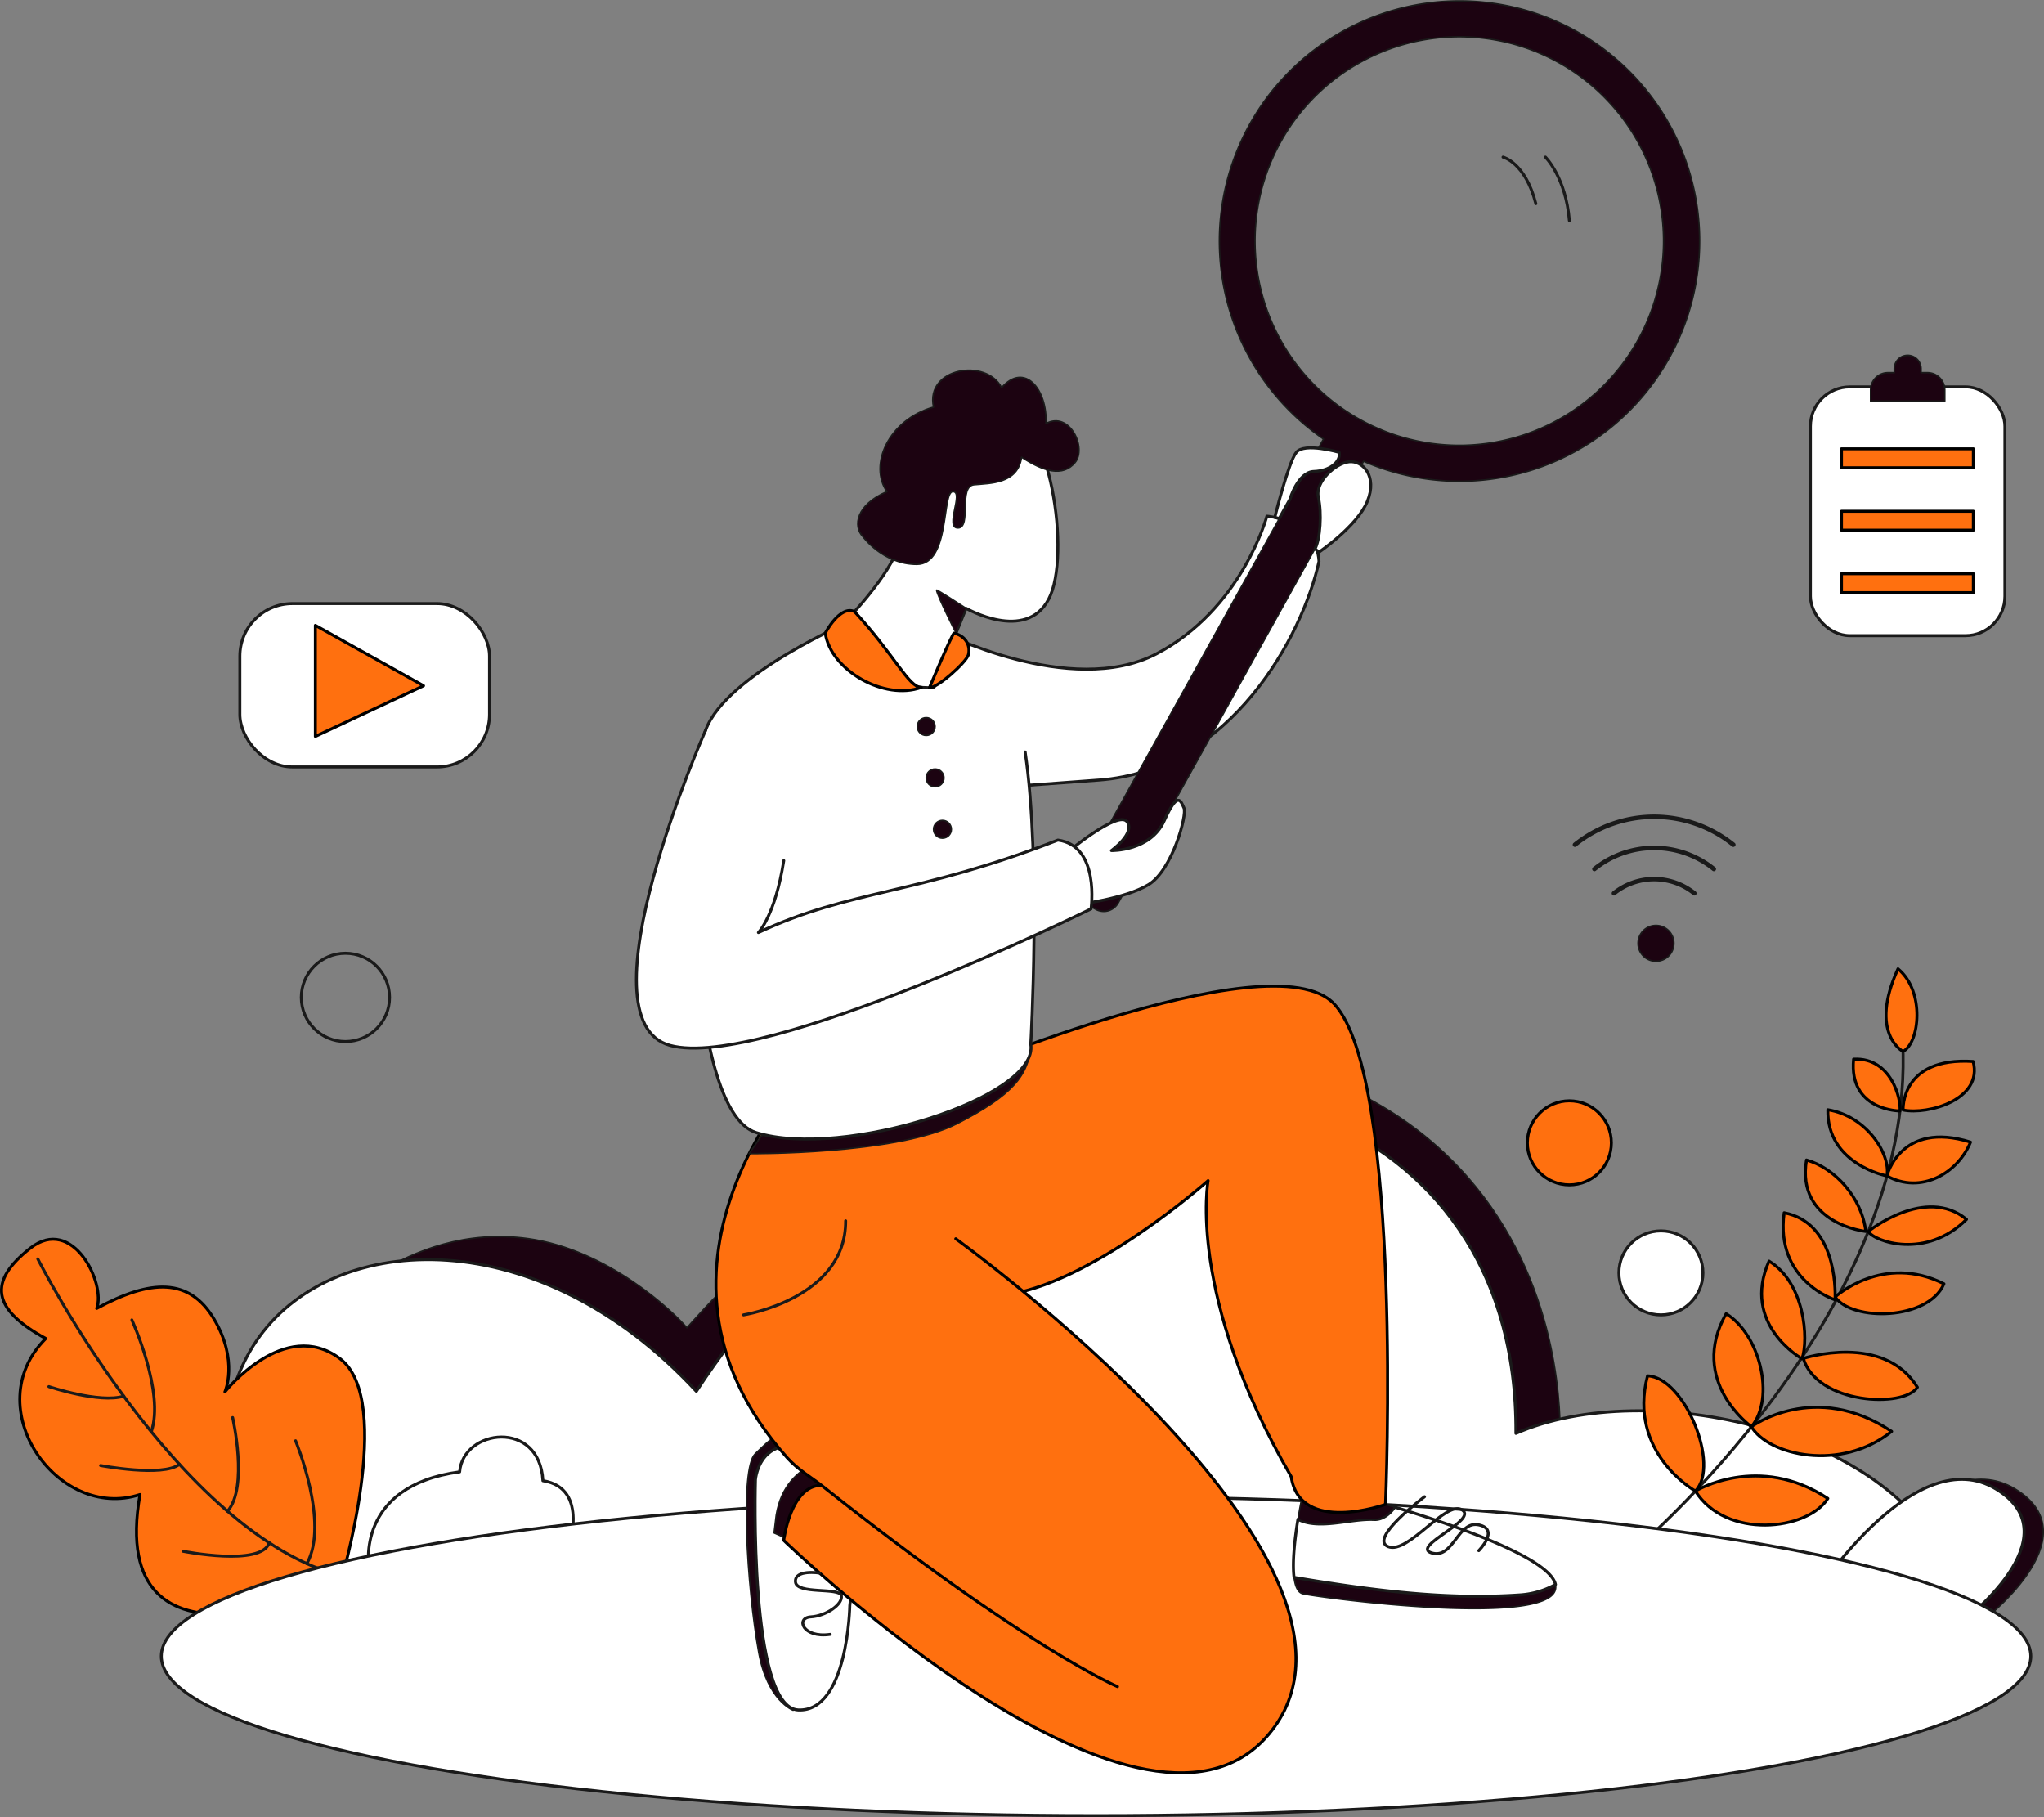 <svg xmlns="http://www.w3.org/2000/svg" viewBox="0 0 1377.59 1224.5"><rect x="0" y="0" width="1377.59" height="1224.5" fill="#808080" stroke="none"/><defs><style>.Graphic-Style-11{fill:#1c0311;}.Graphic-Style-11,.Graphic-Style-57,.Graphic-Style-58,.MAU-1{stroke:#1a1a1a;}.Graphic-Style,.Graphic-Style-11,.Graphic-Style-57,.Graphic-Style-58,.MAU-1{stroke-linecap:round;stroke-linejoin:round;}.MAU-1{fill:#fff;}.Graphic-Style,.Graphic-Style-57,.MAU-1{stroke-width:2px;}.Graphic-Style-57,.Graphic-Style-58{fill:none;}.Graphic-Style{fill:#ff700f;stroke:#000;}.Graphic-Style-58{stroke-width:3px;}</style></defs><g id="Layer_2" data-name="Layer 2"><g id="_1" data-name="1"><path class="Graphic-Style-11" d="M212.48,893.75c3.51-4.26,60.1-70.74,143.58-59.07,54.23,7.59,98.08,49.65,106.92,60.08C473.52,883.18,659.67,665.56,856,715.54c21.67,5.51,78.91,20.08,127.29,71.28,65.57,69.41,68.29,156.86,68.22,181.26L364.21,996.6Z"/><path class="MAU-1" d="M162.31,1086.21c-3.37-11.12-34.93-119.81,12.42-185.34,51.77-71.63,188.12-78.24,294.59,36.66,28.63-43.71,82.94-114,170.36-165,148-86.3,383.36-32,382,193.38,88.71-38.82,253.22-1.36,290.78,89.61,32.64,79-123.23,52.79-213.16,49Z"/><path class="Graphic-Style-57" d="M1098,1047.67s200-165.58,183.73-355"/><path class="Graphic-Style" d="M1282.55,708.51s-23.27-12.21-3.36-55.66C1297.75,668.24,1293.59,703.06,1282.55,708.51Z"/><path class="Graphic-Style" d="M1282.64,748s-2-35.9,47.18-32.72C1336.61,740.88,1299.61,751.4,1282.64,748Z"/><path class="Graphic-Style" d="M1280.5,748.63s-34.63,0-31.23-34.9C1274.9,712.37,1281.5,741.32,1280.5,748.63Z"/><path class="Graphic-Style" d="M1271.72,792.41s9.06-37.5,56.35-22.79C1319.47,790.67,1294.57,805,1271.72,792.41Z"/><path class="Graphic-Style" d="M1271.72,792.41s-40.49-7.75-39.82-44.58C1258.6,752.2,1274.43,778.32,1271.72,792.41Z"/><path class="Graphic-Style" d="M1259.15,829.82s38.6-31,66.21-8.15C1298.2,848.83,1263.45,836.83,1259.15,829.82Z"/><path class="Graphic-Style" d="M1236.83,873.94s32.25-29.53,73.32-8.82C1299.63,889.9,1248,890.58,1236.83,873.94Z"/><path class="Graphic-Style" d="M1215.37,915.38s54.14-17.58,76.89,19.42C1283.09,949.06,1224.71,946.19,1215.37,915.38Z"/><path class="Graphic-Style" d="M1180.4,961.41s42.56-31.46,94.5,3.17C1240.61,992.07,1191.8,980.65,1180.4,961.41Z"/><path class="Graphic-Style" d="M1142.64,1004.76s42.52-25.93,89.26,5C1218.21,1031.45,1163.12,1037.48,1142.64,1004.76Z"/><path class="Graphic-Style" d="M1142.64,1004.76s-45.83-25.59-32.25-77.64C1135.28,928,1159.59,987.45,1142.64,1004.76Z"/><path class="Graphic-Style" d="M1180.4,961.41s-42.86-30.65-17.06-76.14C1186,899.06,1196.71,941.79,1180.4,961.41Z"/><path class="Graphic-Style" d="M1214.5,915.62s-41.23-23-22.23-65.78C1216.37,864.44,1219.09,902.31,1214.5,915.62Z"/><path class="Graphic-Style" d="M1236.77,875.89s-40.52-12.75-34.31-58.66C1236.77,823.85,1237.17,867.13,1236.77,875.89Z"/><path class="Graphic-Style" d="M1257.5,829.82s-47.1-5-40-48.15C1236.54,787.05,1254.7,806.73,1257.5,829.82Z"/><path class="Graphic-Style" d="M229.13,1068s-158.21,72.87-134.79-60.89c-55.69,18.22-109.81-58.81-63.5-105.13-36.43-19.78-39-38.52-10.4-60.9s51,23.94,44.75,40.6c36.43-19.78,62.46-20.82,79.11,7.28s7.29,48.93,7.29,48.93,40.07-50.49,77.54-22.38S229.13,1068,229.13,1068Z"/><path class="Graphic-Style-57" d="M25.47,848.33s93.5,185.48,205.31,213.84"/><path class="Graphic-Style-57" d="M32.93,934.37s34.25,11.47,50.43,6.43"/><path class="Graphic-Style-57" d="M88.87,889.44s22.28,48.7,13.09,75.36"/><path class="Graphic-Style-57" d="M67.79,987.55s42,8,53.14-.81"/><path class="Graphic-Style-57" d="M156.79,955.25s10.77,47.06-3.46,63.1"/><path class="Graphic-Style-57" d="M123.39,1045.32s52.57,10.5,58.08-5.68"/><path class="Graphic-Style-57" d="M199.2,970.9s23.05,55.17,7.61,82.76"/><path class="MAU-1" d="M248.69,1056.19s-9.51-54.9,61.09-64.34c2.27-28.9,53.86-35.69,56.12,5.95,32.14,5,16.75,46.89,16.75,46.89Z"/><path class="Graphic-Style-11" d="M1239,1070.6s65.57-99.8,119.2-67.21-23.76,90.29-23.76,90.29Z"/><path class="MAU-1" d="M1226.08,1070.6s65.56-99.8,119.19-67.21-23.76,90.29-23.76,90.29Z"/><ellipse class="MAU-1" cx="738.7" cy="1116.04" rx="629.98" ry="107.46"/><path class="MAU-1" d="M633.33,425.3s88.06,45.33,145.82,15.42,74.69-92.88,74.69-92.88,33.51,2.29,35.14,30.4c-10.87,49.65-59.09,140.83-148.26,147.41l-89.16,6.58"/><path class="Graphic-Style-11" d="M872.15,1063c.75,6,2.55,10.23,6,11,14.43,3.09,162.85,22.31,170.07-2.58a7.38,7.38,0,0,0,.11-3.59,56.61,56.61,0,0,1-23,6.94C973.37,1078.39,922.31,1071.25,872.15,1063Z"/><path class="MAU-1" d="M940,1015.58c-3.48,4.88-8.26,8.36-13.44,8.36-16.31-.91-37.16,7.26-51.8-.15-2,12.42-3.94,28.57-2.61,39.16,50.16,8.3,101.22,15.44,153.19,11.73a56.61,56.61,0,0,0,23-6.94C1044.39,1049,973.67,1025.69,940,1015.58Z"/><path class="Graphic-Style-11" d="M926.56,1023.94c5.18,0,10-3.48,13.44-8.36-10.61-3.19-17.56-5.06-17.56-5.06l-44.32-4.64s-1.71,7.69-3.36,17.91C889.4,1031.2,910.25,1023,926.56,1023.94Z"/><path class="Graphic-Style-11" d="M534.54,1152.45s-17.3-6.25-23.19-38.91c-8.1-44.89-12.62-123.88-2.44-133.81,12.9-12.59,11.41-9.68,11.41-9.68l22.12,22.28Z"/><path class="MAU-1" d="M540.56,975c-11.23-2.17-18.46.56-23.12,4.77-7.52,6.78-8.31,17.39-8.31,17.39S504.49,1150.7,538,1152.25s34.74-70.42,34.74-70.42c.44-3.41.83-6.75,1.17-10C579,1022,571.75,985.56,540.56,975Z"/><path class="Graphic-Style" d="M674.7,872.91c59.13-5.8,139.52-77.31,139.52-77.31s-14.69,77.31,56,199.46c5.8,39.42,63.57,18.69,63.57,18.69s12.19-287-34.58-337.2c-42.4-45.55-271,53-271,53"/><path class="Graphic-Style-57" d="M960.09,1008.58s-38,28.22-24.51,33.63,39-31.69,49.86-24.74-35.17,24.74-20.48,29,17.39-22,31.69-18.94,0,17.37,0,17.37"/><path class="Graphic-Style-11" d="M569.56,981.32s-39.88-.14-46.42,39.65l-1.44,12,19,8.49S580.76,990.49,569.56,981.32Z"/><path class="Graphic-Style" d="M633.33,713.66l-86.58,3.18s-133,134.42-16.24,265.46c7.26,8.14,16.68,13.46,24.63,19.76,136.9,108.57,198,134.47,198,134.47M553.67,1000.9c-20.91,0-25.47,37.06-25.47,37.06s248.52,240.43,330.85,125.62-214.9-328.81-214.9-328.81"/><path class="Graphic-Style-11" d="M504.92,777.4s99.32.82,140.3-20.29c37.23-19.17,48.4-32.63,49.47-53.47-48.61,5.77-181.57,61.81-181.57,61.81Z"/><path class="MAU-1" d="M624.82,420.75c-3.09,0-49.47-3.09-49.47-3.09S489.54,454,475.63,491.88s-14.75,256.24,34,271.34C568,781.3,700.57,739.5,694.69,703.64c0,0,7.06-123.77-3.78-196.92"/><path class="MAU-1" d="M603.18,362c9.89,6.29-19.15,42.94-36.14,59.41,14.69,46.38,62.42,41.86,62.42,41.86l21.65-53.34s40.19,23.19,55.66-6.18.77-125.24-30.15-129.11S595.28,304,603.18,362Z"/><path class="Graphic-Style-11" d="M581.66,361.74s13.53,18.56,36.21,18.56,16.77-49,24.36-49-5.81,24.73,3.47,24.48,0-28.09,10.82-29.12,29.44-.52,32-18.56c14.92,9.8,27.8,13.4,36,3.61s-3.61-35-19.59-26.28c1-23.19-14.43-41.75-29.89-24.23-10.31-20.09-51.53-13.49-45.87,13.1-30.4,8.55-43.8,39-31.43,57C577.15,340.1,574.59,354.48,581.66,361.74Z"/><path class="Graphic-Style-11" d="M1061.81,20.75A161.84,161.84,0,0,0,892,295.85L726.58,593.43a11.14,11.14,0,0,0,4.36,15.16l7.57,4.19a11.14,11.14,0,0,0,15.15-4.37L919,310.83A161.84,161.84,0,0,0,1061.81,20.75Zm-131,268.82a139.52,139.52,0,0,1-14-6.73,141.73,141.73,0,0,1-13.12-8.25,137.67,137.67,0,1,1,27.08,15Z"/><path class="MAU-1" d="M718.85,574.73s34.68-28.83,40.67-21.1-10.43,19.52-10.43,19.52,26.28.58,35.56-20.1,11.21-13.14,13.33-8.5-7.92,41.94-24,51.6-47.74,13.34-47.74,13.34S716.39,580.74,718.85,574.73Z"/><path class="MAU-1" d="M475.63,491.88s-86.58,195.58-24,212.59,283.7-92,283.7-92S741.59,570,713,566.09c-95.1,37.11-139.07,33-201.86,62.31,0,0,11.29-11.38,17.09-48.48"/><path class="Graphic-Style-57" d="M501.14,886.05s69-10.82,68.8-63.39"/><path class="Graphic-Style-57" d="M552.34,1060s-17-2.66-16.22,6,29.76,3.46,30.92,9.26-10.32,13.72-20.62,14.3-5.66,14.5,13.08,11.79"/><path class="Graphic-Style-11" d="M631.2,397.67c-.11-.79,19.91,12.26,19.91,12.26l-6.79,16.72S631.78,401.73,631.2,397.67Z"/><circle class="Graphic-Style-11" cx="624.21" cy="489.58" r="6"/><circle class="Graphic-Style-11" cx="630.21" cy="524.2" r="6"/><circle class="Graphic-Style-11" cx="635.18" cy="558.82" r="6"/><circle class="Graphic-Style-57" cx="232.81" cy="672.11" r="29.74"/><circle class="MAU-1" cx="1119.41" cy="857.75" r="28.31"/><circle class="Graphic-Style" cx="1057.7" cy="770.12" r="28.31"/><path class="MAU-1" d="M902.54,304.8s-23.42-6.78-28.85,0-14.52,43.85-14.52,43.85l3,.72,7.15-12.85s5.35-18.48,16.21-18.82S903.9,310.91,902.54,304.8Z"/><path class="MAU-1" d="M889,372s25.69-17.35,32.58-34.22-3.15-27.62-12.36-26.61-23.05,13.54-20.67,24,1.31,28.19-2.31,34.7Z"/><path class="Graphic-Style-11" d="M1128.15,635.69a12.08,12.08,0,1,1-12.09-12.09A12.08,12.08,0,0,1,1128.15,635.69Z"/><path class="Graphic-Style-58" d="M1074.58,585.58a64.13,64.13,0,0,1,80.49,0"/><path class="Graphic-Style-58" d="M1087.73,601.94a43.19,43.19,0,0,1,54.2,0"/><path class="Graphic-Style-58" d="M1061.45,569.21a85.08,85.08,0,0,1,106.76,0"/><rect class="MAU-1" x="161.65" y="406.74" width="168.27" height="110.08" rx="35.41"/><polygon class="Graphic-Style" points="212.54 421.42 212.54 496.23 285.45 462.09 212.54 421.42"/><rect class="MAU-1" x="1220.16" y="260.69" width="131.09" height="167.66" rx="26.56"/><path class="Graphic-Style-11" d="M1299,251.12h-4.26v-2.66a9,9,0,1,0-18.07,0v2.66h-4.26a11.69,11.69,0,0,0-11.69,11.7v7.44h50v-7.44A11.69,11.69,0,0,0,1299,251.12Z"/><rect class="Graphic-Style" x="1241.09" y="302.44" width="88.89" height="12.76"/><rect class="Graphic-Style" x="1241.09" y="344.52" width="88.89" height="12.76"/><rect class="Graphic-Style" x="1241.09" y="386.6" width="88.89" height="12.76"/><path class="Graphic-Style-57" d="M1013,105.87s15,3.57,22.1,31.37"/><path class="Graphic-Style-57" d="M1041.56,105.87s13.75,13.55,16.14,42.77"/><path class="Graphic-Style" d="M556.21,426.65s9.85-19.06,19.72-14.51c27,29.27,36.41,51,45,51.05C596.25,472.3,559.9,451.81,556.21,426.65Z"/><path class="Graphic-Style" d="M626.43,463.39s15.37-36.74,16.63-36.74c9,2.4,10.91,9.53,9.61,14.52S632,463.59,626.43,463.39Z"/></g></g></svg>
